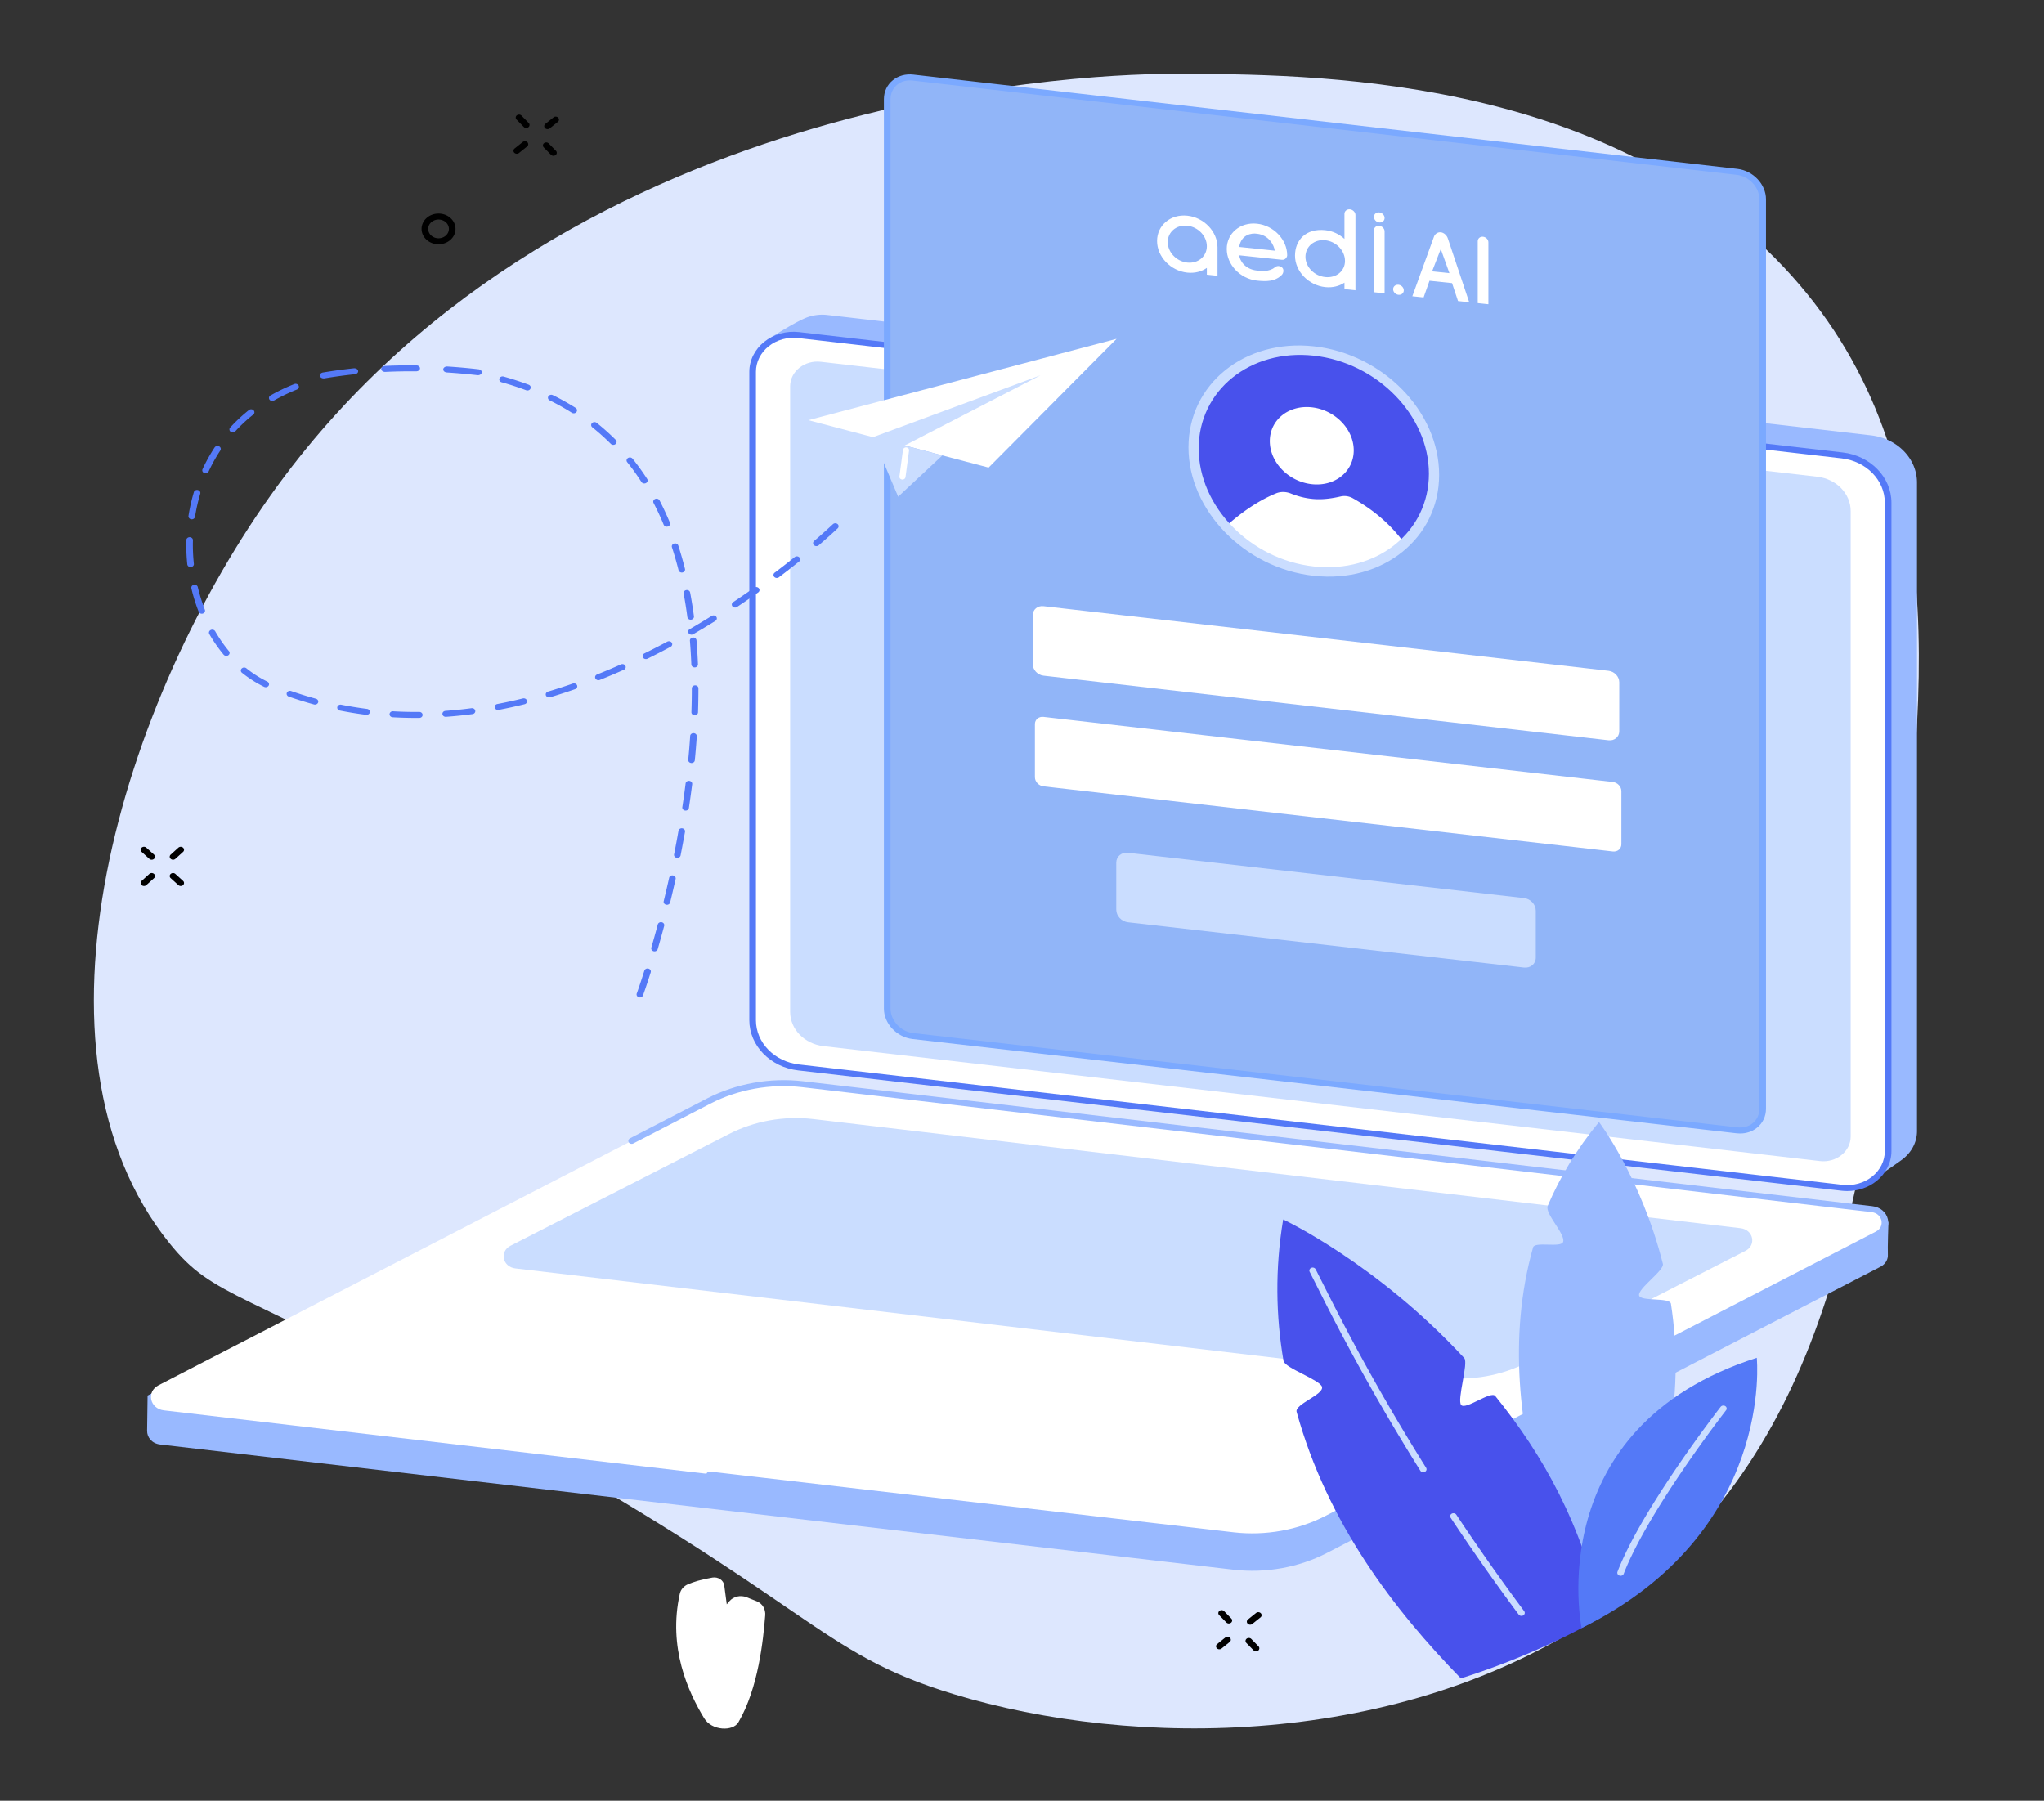 <svg xmlns="http://www.w3.org/2000/svg" width="454" height="400" fill="none"><rect width="100%" height="100%" fill="#333333" stroke="none"/><path fill="#DDE7FE" d="M260.815 16.412c-13.172-.018-133.377 1.642-199.057 91.34-34.97 47.746-58.43 125.824-24.15 168.365 10.113 12.563 15.425 9.8 69.527 39.535 74.258 40.817 73.903 51.327 104.653 60.666 40.016 12.16 99.145 12.133 143.44-17.722 50.256-33.877 57.683-90.17 65.129-146.553 7.309-55.333 14.706-111.396-24.149-152.688-40.282-42.807-105.027-42.9-135.393-42.943z"/><path fill="#99B9FF" d="m416.245 261.899-232.458-29.242c-5.838-.673-10.21-5.165-10.21-10.487l-3.188-146.657s5.3-3.456 8.303-4.78a9.85 9.85 0 0 1 5.115-.759L415.58 96.71c5.839.673 10.21 5.166 10.21 10.488v144.045c0 2.577-1.3 4.849-3.315 6.348-1.858 1.379-6.23 4.309-6.23 4.309z"/><path fill="#fff" d="m409.155 263.848-231.767-26.735c-5.845-.673-10.218-5.166-10.218-10.488V82.58c0-4.95 4.802-8.776 10.237-8.15l231.767 26.735c5.835.673 10.208 5.166 10.208 10.488v144.044c0 4.951-4.802 8.776-10.227 8.151z"/><path fill="#CADDFF" d="M404.229 257.91 182.92 232.383c-4.244-.489-7.422-3.756-7.422-7.626V85.811c0-3.306 3.207-5.86 6.831-5.443l221.308 25.527c4.244.49 7.423 3.757 7.423 7.628v138.945c0 3.305-3.208 5.861-6.831 5.442z"/><path fill="#5479F7" d="M409.241 263.19c2.378.273 4.785-.391 6.578-1.824 1.803-1.433 2.826-3.499 2.826-5.667V111.653c0-4.974-4.113-9.199-9.56-9.829L177.308 75.091c-2.368-.275-4.775.39-6.568 1.822-1.803 1.434-2.836 3.499-2.836 5.668v144.045c0 4.974 4.113 9.199 9.57 9.829l231.767 26.735zm1.062 1.388c-.409 0-.828-.023-1.247-.071l-231.767-26.734c-6.188-.714-10.856-5.506-10.856-11.147V82.581c0-2.55 1.218-4.98 3.332-6.665 2.115-1.685 4.931-2.466 7.728-2.144l231.777 26.734c6.179.714 10.846 5.506 10.846 11.147v144.046c0 2.549-1.218 4.978-3.332 6.664-1.794 1.436-4.113 2.215-6.481 2.215z"/><path fill="#99B9FF" d="M273.936 348.68 35.575 320.876c-1.87-.216-2.922-1.629-2.903-3.042.02-.975.107-7.837.107-7.837l126.039-65.171c6.312-3.262 14.484-4.522 21.702-3.687l235.352 27.462c1.412.165 2.639.996 3.195 2.184l.38.802s-.205 5.723-.127 7.061c.068 1.045-.448 2.124-1.666 2.749l-122.872 63.544c-6.312 3.263-13.628 4.575-20.846 3.739z"/><path fill="#fff" d="m64.883 316.617-28.458-3.325c-3.157-.365-3.985-4.148-1.228-5.573l122.214-63.135c6.314-3.262 13.64-4.575 20.85-3.739l237.512 27.751c3.157.366 3.985 4.148 1.227 5.573l-122.214 63.134c-6.313 3.264-13.64 4.576-20.85 3.74L64.883 316.617z"/><path fill="#CADDFF" d="M320.434 305.999 114.48 281.758c-2.849-.33-3.595-3.746-1.099-5.033l48.428-24.765c5.699-2.946 12.306-4.131 18.827-3.377l205.953 24.24c2.85.33 3.595 3.746 1.1 5.034l-48.419 24.764c-5.708 2.946-12.315 4.132-18.836 3.378z"/><path fill="#99B9FF" d="M278.133 341.948c-1.432 0-2.854-.082-4.286-.247l-116.314-13.493c-.399-.047-.682-.38-.633-.743.048-.364.419-.617.818-.575l116.314 13.493c7.004.813 14.253-.486 20.391-3.657l122.207-63.134c1.199-.614 1.432-1.683 1.257-2.479-.175-.795-.848-1.702-2.202-1.859l-237.518-27.752c-7.005-.812-14.253.486-20.39 3.658l-17.118 8.845c-.35.182-.799.071-1.003-.247-.205-.319-.078-.724.273-.906l17.127-8.847c6.41-3.312 13.98-4.667 21.296-3.821l237.518 27.753c1.754.202 3.118 1.349 3.459 2.918.341 1.57-.429 3.097-1.968 3.891L295.153 337.88c-5.163 2.668-11.077 4.067-17.02 4.068z"/><path fill="#91B5F8" d="m385.814 251.085-183.038-20.939c-3.158-.361-5.713-3.092-5.713-6.1V22.028c0-3.01 2.555-5.156 5.713-4.795l183.038 20.939c3.149.36 5.704 3.092 5.704 6.1V246.29c0 3.009-2.555 5.156-5.704 4.795z"/><path fill="#7BA9FF" d="M385.903 250.426c1.264.145 2.451-.173 3.361-.895.976-.78 1.522-1.931 1.522-3.241V44.272c0-2.68-2.278-5.122-5.074-5.44l-183.029-20.94c-1.263-.147-2.46.173-3.37.896-.976.78-1.512 1.93-1.512 3.24v202.017c0 2.681 2.269 5.123 5.055 5.441l183.047 20.94zm.594 1.363c-.259 0-.517-.014-.785-.045l-183.029-20.939c-3.504-.401-6.357-3.433-6.357-6.76V22.028c0-1.697.718-3.201 2.02-4.237 1.226-.978 2.834-1.409 4.51-1.218l183.047 20.94c3.495.4 6.348 3.432 6.348 6.76V246.29c0 1.697-.718 3.201-2.02 4.238-1.034.825-2.336 1.261-3.734 1.261z"/><path fill="#fff" d="m357.28 164.442-125.51-14.358c-1.313-.15-2.372-1.289-2.372-2.542v-10.895c0-1.254 1.059-2.149 2.372-1.999l125.51 14.359c1.313.149 2.382 1.288 2.382 2.541v10.896c0 1.254-1.069 2.148-2.382 1.998zm.949 24.697L231.77 174.672c-1.05-.119-1.904-1.031-1.904-2.034v-11.801c0-1.004.854-1.72 1.904-1.599l126.459 14.466c1.05.121 1.904 1.032 1.904 2.035v11.8c0 1.004-.854 1.72-1.904 1.6z"/><path fill="#CADDFF" d="m338.505 214.929-87.964-10.061c-1.445-.166-2.603-1.416-2.603-2.794v-10.445c0-1.378 1.158-2.361 2.603-2.196l87.964 10.062c1.436.165 2.612 1.416 2.612 2.794v10.444c0 1.379-1.176 2.362-2.612 2.196z"/><path fill="#4851EC" d="M318.516 105.347c0 13.504-11.952 23.14-26.706 21.522-14.745-1.618-26.697-13.877-26.697-27.381s11.952-23.14 26.697-21.522c14.754 1.618 26.706 13.877 26.706 27.381z"/><path fill="#fff" d="M300.684 100.038c0 4.714-4.176 8.077-9.317 7.512-5.158-.564-9.325-4.844-9.325-9.557 0-4.714 4.167-8.077 9.325-7.512 5.141.564 9.317 4.843 9.317 9.557zm-28.42 16.891c3.182-2.865 7.058-5.672 11.187-7.349.991-.405 2.175-.39 3.262.043 4.2 1.668 7.461 1.479 11.091.647a3.81 3.81 0 0 1 2.701.416c4.533 2.558 8.452 5.841 11.442 10.001-11.784 10.714-30.661 6.912-39.683-3.758z"/><path fill="#CADDFF" d="M291.815 79.004c-14.095-1.547-25.573 7.698-25.573 20.608 0 12.909 11.478 24.671 25.573 26.217 14.095 1.547 25.564-7.698 25.564-20.607 0-12.91-11.469-24.671-25.564-26.218zm0 48.903c-15.356-1.685-27.838-14.49-27.838-28.544 0-14.055 12.482-24.12 27.838-22.436 15.347 1.684 27.838 14.489 27.838 28.544s-12.491 24.12-27.838 22.436z"/><path fill="#fff" d="M169.963 358.833c-.436 5.356-1.487 16.124-5.962 23.76-1.198 2.045-5.895 1.895-7.587-.899-3.555-5.822-8.087-15.718-5.419-27.665.205-.933.895-1.723 1.848-2.122 1.116-.47 2.89-1.059 5.411-1.475 1.264-.207 2.447.59 2.611 1.738l.558 4.21.591-.699c.895-1.051 2.464-1.415 3.802-.882.723.287 1.519.604 2.25.891 1.346.536 2.003 1.813 1.897 3.143zm9.574-265.496 40.049 10.529 28.422-28.6-68.471 18.07z"/><path fill="#CADDFF" d="m199.492 110.335-5.597-13.219 37.236-13.761-30.196 15.611 8.379 2.201-9.822 9.168z"/><path fill="#fff" d="M200.444 106.534c-.025 0-.051 0-.076-.004-.379-.04-.648-.348-.597-.687l.791-5.92c.05-.34.395-.585.765-.538.37.04.64.348.589.686l-.791 5.921c-.042.314-.336.542-.681.542z"/><path fill="#000" d="M31.983 196.811a.783.783 0 0 1-.524-.194.619.619 0 0 1 0-.939l1.712-1.545c.28-.26.745-.26 1.04 0a.63.63 0 0 1 0 .939l-1.712 1.545a.765.765 0 0 1-.516.194zm6.45-5.835a.773.773 0 0 1-.52-.195.616.616 0 0 1 0-.939l1.707-1.544a.79.79 0 0 1 1.038 0c.29.259.29.68 0 .939l-1.706 1.544a.772.772 0 0 1-.52.195zm1.706 5.836a.768.768 0 0 1-.52-.195l-1.706-1.545a.616.616 0 0 1 0-.939.791.791 0 0 1 1.039 0l1.706 1.546c.29.259.29.679 0 .938a.768.768 0 0 1-.519.195zm-6.451-5.837a.752.752 0 0 1-.517-.194l-1.712-1.545a.619.619 0 0 1 0-.939.794.794 0 0 1 1.04 0l1.712 1.544a.63.63 0 0 1 0 .94.798.798 0 0 1-.523.194zM114.784 34.15a.778.778 0 0 1-.552-.224.625.625 0 0 1 .063-.938l1.814-1.448a.785.785 0 0 1 1.033.058.623.623 0 0 1-.063.937l-1.806 1.448a.789.789 0 0 1-.489.167zm6.832-5.467a.787.787 0 0 1-.555-.224.623.623 0 0 1 .064-.938l1.816-1.448a.782.782 0 0 1 1.031.058.622.622 0 0 1-.064.936l-1.808 1.448a.774.774 0 0 1-.484.168zm1.306 5.919a.78.78 0 0 1-.547-.224l-1.601-1.636a.622.622 0 0 1 .063-.938.793.793 0 0 1 1.039.058l1.601 1.636a.622.622 0 0 1-.064.937.789.789 0 0 1-.491.167zm-6.045-6.182a.759.759 0 0 1-.544-.224l-1.602-1.636a.625.625 0 0 1 .063-.938.785.785 0 0 1 1.034.058l1.602 1.636a.618.618 0 0 1-.064.937.77.77 0 0 1-.489.167zM97.404 48.77a2.42 2.42 0 0 0-1.519.522c-.467.367-.74.875-.77 1.43-.079 1.144.887 2.132 2.149 2.202 1.262.071 2.36-.804 2.438-1.949.078-1.144-.896-2.132-2.157-2.201a2.35 2.35 0 0 0-.14-.004zm.008 5.486a4.37 4.37 0 0 1-.234-.006c-1.004-.056-1.931-.462-2.593-1.143a3.207 3.207 0 0 1-.943-2.466c.062-.908.514-1.741 1.262-2.344.755-.603 1.721-.905 2.734-.85 2.072.115 3.653 1.733 3.528 3.609-.116 1.805-1.783 3.2-3.754 3.2zm173.425 312.11a.756.756 0 0 1-.549-.224c-.274-.274-.239-.694.062-.937l1.805-1.447a.796.796 0 0 1 1.043.057.618.618 0 0 1-.07.936l-1.805 1.449a.77.77 0 0 1-.486.166zm6.835-5.47a.755.755 0 0 1-.542-.224c-.276-.275-.24-.695.062-.937l1.804-1.448a.793.793 0 0 1 1.04.057.623.623 0 0 1-.062.937l-1.813 1.448a.773.773 0 0 1-.489.167zm1.31 5.921a.76.76 0 0 1-.55-.225l-1.6-1.636a.624.624 0 0 1 .063-.938.794.794 0 0 1 1.039.058l1.599 1.636a.624.624 0 0 1-.062.938.797.797 0 0 1-.489.167zm-6.037-6.183a.756.756 0 0 1-.549-.224l-1.601-1.635c-.274-.276-.239-.695.062-.938a.786.786 0 0 1 1.035.057l1.601 1.636a.62.62 0 0 1-.07.938.75.75 0 0 1-.478.166z"/><path fill="#5479F7" d="M60.472 89.072a.775.775 0 0 1-.623-.31c-.208-.31-.108-.72.232-.916a41.6 41.6 0 0 1 5.286-2.532c.366-.147.798.006.964.342.158.336-.008.727-.382.875a40.8 40.8 0 0 0-5.087 2.438.75.75 0 0 1-.39.103zm-8.785 6.986a.74.74 0 0 1-.457-.152.62.62 0 0 1-.1-.935 35.598 35.598 0 0 1 4.164-3.885c.308-.243.773-.216 1.03.06a.62.62 0 0 1-.057.938 34.23 34.23 0 0 0-4.006 3.733.782.782 0 0 1-.574.241zm-6.017 9.078a.772.772 0 0 1-.282-.052c-.383-.142-.557-.531-.4-.869a37.717 37.717 0 0 1 2.685-4.826c.216-.314.665-.417 1.014-.229.35.189.457.597.25.911a35.368 35.368 0 0 0-2.594 4.656c-.116.255-.39.409-.673.409zm-3.075 10.226a.669.669 0 0 1-.1-.007c-.407-.051-.681-.388-.631-.751a40.008 40.008 0 0 1 1.197-5.283c.1-.355.507-.563.897-.467.39.095.623.46.524.814a38.879 38.879 0 0 0-1.164 5.123c-.05.331-.365.571-.723.571zm138.742 5.953c-.2 0-.391-.07-.532-.208a.614.614 0 0 1 .025-.939 136.764 136.764 0 0 0 4.172-3.726.79.79 0 0 1 1.039-.017.62.62 0 0 1 .016.939c-.839.794-2.26 2.093-4.213 3.768a.777.777 0 0 1-.507.183zm-139.008 4.65c-.374 0-.698-.258-.731-.602a42.286 42.286 0 0 1-.224-4.35c0-.344 0-.691.016-1.036 0-.362.333-.65.731-.65h.017c.407.009.723.313.715.68-.009.336-.017.671-.017 1.005a39.8 39.8 0 0 0 .225 4.226c.041.366-.258.69-.665.724a.741.741 0 0 1-.067.003zm130.207 2.419a.77.77 0 0 1-.566-.239.625.625 0 0 1 .092-.935c1.504-1.132 3-2.295 4.446-3.458a.781.781 0 0 1 1.031.055.614.614 0 0 1-.059.938 194.597 194.597 0 0 1-4.479 3.485.76.76 0 0 1-.465.154zm-9.259 6.567a.755.755 0 0 1-.59-.27c-.241-.295-.174-.711.158-.929a200.3 200.3 0 0 0 4.662-3.208c.316-.225.782-.175 1.031.114.249.287.191.705-.125.932a187.732 187.732 0 0 1-4.704 3.232.784.784 0 0 1-.432.129zm-118.463 1.375c-.307 0-.59-.17-.69-.443a38.672 38.672 0 0 1-1.62-5.192c-.083-.36.166-.712.565-.79.39-.074.781.151.864.509a40.05 40.05 0 0 0 1.571 5.031c.133.346-.066.725-.449.848a.806.806 0 0 1-.24.037zm108.773 4.656a.769.769 0 0 1-.624-.306c-.216-.309-.116-.72.225-.918a183.09 183.09 0 0 0 4.878-2.932c.333-.207.798-.132 1.023.171.232.302.141.715-.192.923a160.945 160.945 0 0 1-4.92 2.957.759.759 0 0 1-.39.105zm-103.32 4.711a.762.762 0 0 1-.591-.264 32.87 32.87 0 0 1-3.183-4.587c-.183-.325-.05-.726.316-.896.357-.169.798-.044.989.282a31.327 31.327 0 0 0 3.05 4.402c.25.293.183.709-.141.93a.792.792 0 0 1-.44.133zm93.197.706a.765.765 0 0 1-.648-.347c-.191-.322-.058-.726.299-.901 1.687-.83 3.399-1.708 5.086-2.613.358-.186.806-.083 1.014.233.2.315.083.723-.266.91-1.703.912-3.432 1.8-5.136 2.638a.782.782 0 0 1-.349.08zm-10.546 4.693a.748.748 0 0 1-.674-.396c-.166-.335 0-.728.374-.876a139.336 139.336 0 0 0 5.303-2.236c.365-.161.806-.026.98.303.183.329.034.727-.332.889a146.054 146.054 0 0 1-5.352 2.26c-.1.038-.2.056-.299.056zm-73.9 1.557a.834.834 0 0 1-.35-.078 25.97 25.97 0 0 1-4.928-3.135.614.614 0 0 1-.058-.937.792.792 0 0 1 1.039-.056 24.317 24.317 0 0 0 4.646 2.957c.357.173.498.575.307.899a.76.76 0 0 1-.657.35zm62.938 2.268c-.308 0-.599-.177-.707-.456-.124-.349.083-.724.474-.839a131.832 131.832 0 0 0 5.502-1.782c.374-.132.798.038.947.38.141.342-.05.727-.424.859a129.361 129.361 0 0 1-5.568 1.805.794.794 0 0 1-.224.033zm-52.002 1.593a.844.844 0 0 1-.215-.029 85.399 85.399 0 0 1-5.602-1.746c-.382-.132-.565-.517-.424-.859.15-.342.574-.512.948-.379a82.825 82.825 0 0 0 5.51 1.712c.382.106.606.477.49.828-.1.288-.39.473-.707.473zm40.657 1.186c-.332 0-.64-.215-.714-.527-.084-.36.166-.712.565-.787 1.878-.357 3.781-.774 5.668-1.238.399-.097.798.112.906.466.108.355-.125.72-.516.815-1.919.472-3.856.895-5.751 1.256a.845.845 0 0 1-.158.015zm-29.188 1.091a.86.86 0 0 1-.108-.006 85.266 85.266 0 0 1-5.834-.948c-.39-.079-.648-.433-.556-.791.083-.358.473-.587.872-.506 1.878.374 3.806.687 5.726.93.4.051.682.386.624.749-.05.332-.366.572-.724.572zm17.578.441c-.382 0-.706-.263-.731-.611-.034-.366.266-.685.673-.715a96.473 96.473 0 0 0 5.784-.593c.407-.052.773.198.831.561.067.362-.216.701-.615.753a98.772 98.772 0 0 1-5.884.603c-.025.002-.041.002-.058.002zm-6.649.242c-1.72 0-3.44-.049-5.136-.147-.407-.024-.715-.339-.69-.706.034-.365.358-.649.782-.62a87.96 87.96 0 0 0 5.817.141h.009c.407 0 .73.293.73.658.01.367-.315.667-.722.671l-.79.003z"/><path fill="#5479F7" fill-rule="evenodd" d="M78.695 81.807c-.04 0-.078.001-.127.006-2.29.243-4.592.557-6.844.934-.459.078-.761.431-.655.79.097.358.555.588 1.022.508a111.92 111.92 0 0 1 6.718-.916c.468-.05.8-.385.733-.748-.058-.333-.428-.573-.847-.574zm20.616-.4c-.448 0-.829.262-.859.61-.04.366.31.686.788.717 2.232.142 4.522.345 6.783.606.477.053.907-.196.976-.558.079-.363-.252-.701-.72-.755a135.784 135.784 0 0 0-6.968-.62zm-7.797-.257c-2.018-.004-4.036.041-6.024.135-.478.023-.84.337-.81.704.038.365.417.65.914.622a121.02 121.02 0 0 1 6.824-.127h.01c.477.001.858-.291.858-.656.01-.367-.369-.668-.846-.673l-.926-.005z" clip-rule="evenodd"/><path fill="#5479F7" d="M117.149 86.738a.819.819 0 0 1-.284-.05 64.761 64.761 0 0 0-5.449-1.774c-.389-.106-.609-.478-.495-.829.122-.35.536-.548.926-.44a67.455 67.455 0 0 1 5.586 1.815c.373.141.552.53.39.868-.114.256-.39.41-.674.41zm10.287 5.072a.764.764 0 0 1-.422-.119 53.686 53.686 0 0 0-4.921-2.749c-.357-.175-.495-.578-.3-.9.195-.323.641-.442.999-.266a54.71 54.71 0 0 1 5.058 2.826c.333.21.414.624.187.925a.767.767 0 0 1-.601.283zm8.777 7.01a.766.766 0 0 1-.544-.219 50.718 50.718 0 0 0-4.108-3.678c-.309-.243-.341-.662-.074-.937a.795.795 0 0 1 1.04-.06 50.529 50.529 0 0 1 4.23 3.784.617.617 0 0 1-.049.938.77.77 0 0 1-.495.172zm6.893 8.573a.754.754 0 0 1-.633-.329 51.99 51.99 0 0 0-3.158-4.394c-.244-.296-.171-.712.162-.927.325-.215.788-.149 1.023.148a54.225 54.225 0 0 1 3.248 4.504c.195.317.081.723-.268.908a.818.818 0 0 1-.374.09zm4.994 9.603a.737.737 0 0 1-.69-.432 62.614 62.614 0 0 0-2.249-4.849c-.171-.332-.009-.728.357-.883.365-.157.804-.013.974.32a64.297 64.297 0 0 1 2.298 4.948c.138.344-.049.726-.43.855a.883.883 0 0 1-.26.041zm3.329 10.185c-.333 0-.642-.209-.715-.518a77.278 77.278 0 0 0-1.469-5.101c-.114-.353.113-.721.503-.825.382-.102.796.097.909.449a79.962 79.962 0 0 1 1.486 5.183c.09.358-.154.714-.552.795a.743.743 0 0 1-.162.017zm1.973 10.473c-.366 0-.682-.248-.731-.586a93.892 93.892 0 0 0-.828-5.228c-.065-.362.203-.705.601-.766.398-.063.779.182.844.544.325 1.718.609 3.499.845 5.293.048.363-.244.694-.642.738a.885.885 0 0 1-.089.005zm.893 10.598c-.398 0-.723-.282-.739-.641a136.488 136.488 0 0 0-.317-5.281c-.032-.366.268-.685.674-.712.398-.026.755.247.788.613.146 1.739.252 3.533.325 5.333.016.367-.301.675-.707.688h-.024zm.008 10.629h-.016c-.406-.011-.731-.318-.715-.685.057-1.759.09-3.514.09-5.218v-.075c0-.367.332-.664.738-.664.406 0 .731.297.731.664v.075c0 1.717-.032 3.488-.089 5.26-.016.36-.341.643-.739.643zm-.706 10.609c-.025 0-.041 0-.065-.002-.406-.032-.699-.355-.666-.72.178-1.783.317-3.561.43-5.284.025-.366.366-.646.78-.623.406.022.714.337.69.703-.114 1.736-.26 3.526-.439 5.321-.032.345-.349.605-.73.605zm-1.316 10.567a.788.788 0 0 1-.097-.005c-.398-.05-.682-.385-.633-.748.268-1.759.511-3.529.73-5.261.041-.365.406-.63.812-.585.406.041.69.37.65.734a255.6 255.6 0 0 1-.731 5.29c-.057.334-.365.575-.731.575zm-1.843 10.504a.81.81 0 0 1-.122-.011c-.406-.065-.665-.41-.592-.771.349-1.75.674-3.509.974-5.23.065-.362.438-.608.836-.551.406.058.682.398.617.76a351.491 351.491 0 0 1-.982 5.256c-.065.321-.374.547-.731.547zm-2.306 10.428a.872.872 0 0 1-.162-.015c-.39-.08-.642-.434-.552-.792.414-1.716.82-3.463 1.21-5.191.073-.36.462-.592.86-.521.398.072.658.422.577.782-.39 1.736-.796 3.491-1.218 5.216-.073.31-.382.521-.715.521zm-2.752 10.341a.796.796 0 0 1-.187-.022c-.39-.093-.625-.455-.528-.811a241.08 241.08 0 0 0 1.437-5.146c.09-.356.488-.575.885-.49.39.086.634.445.536.802a259.574 259.574 0 0 1-1.437 5.171c-.089.298-.381.496-.706.496zm-3.248 10.237a.79.79 0 0 1-.235-.033c-.382-.115-.593-.49-.471-.838.016-.019.682-1.871 1.697-5.079.113-.353.519-.556.901-.456.398.1.617.467.511.821-1.023 3.237-1.705 5.111-1.713 5.129a.725.725 0 0 1-.69.456z"/><path fill="#99B9FF" d="M352.641 359.311s-23.582-41.695-12.122-82.236c.378-1.356 6.207.153 6.671-1.199.596-1.727-4.154-6.313-3.416-8.027 2.725-6.372 6.435-12.633 11.384-18.61 0 0 9.34 12.301 14.194 31.503.36 1.449-5.602 5.481-5.29 7.005.294 1.44 6.851.369 7.079 1.873 2.98 19.452.416 44.09-18.5 69.691z"/><path fill="#4851EC" d="M332.111 310.091c-.973-1.214-6.565 3.165-7.565 2.013-.982-1.135 1.673-9.351.682-10.428-19.487-21.112-40.218-30.792-40.218-30.792-1.833 10.969-1.627 21.472.075 31.415.262 1.589 8.21 4.238 8.556 5.796.374 1.711-6.106 3.847-5.648 5.522 6.826 24.739 21.722 44.089 36.487 59.214 11.511-3.669 21.965-8.277 31.391-13.681-4.535-20.639-13.138-35.928-23.76-49.059z"/><path fill="#CADDFF" d="M337.938 358.943a.766.766 0 0 1-.61-.293 479.267 479.267 0 0 1-15.117-21.504c-.213-.314-.102-.723.25-.912.342-.188.795-.086 1.007.229a485.355 485.355 0 0 0 15.081 21.445c.222.304.129.716-.204.921a.766.766 0 0 1-.407.114zm-21.815-31.9c-.255 0-.51-.121-.637-.336a475.974 475.974 0 0 1-21.596-38.264l-2.998-5.934c-.164-.334 0-.728.364-.88.374-.153.811-.005.975.328l2.998 5.935a471.192 471.192 0 0 0 21.532 38.159c.201.319.073.725-.282.906a.772.772 0 0 1-.356.086z"/><path fill="#5479F7" d="M351.301 361.641s-9.337-44.561 38.902-60.028c0 0 4.036 38.898-38.902 60.028z"/><path fill="#CADDFF" d="M359.957 350.039a.759.759 0 0 1-.238-.038c-.381-.12-.581-.5-.457-.846 5.532-14.293 22.746-36.426 22.918-36.648.238-.3.695-.37 1.028-.159.333.211.409.626.171.926-.171.22-17.262 22.202-22.727 36.32-.105.273-.39.445-.695.445z"/><g fill="#fff" clip-path="url(#a)"><path fill-rule="evenodd" d="M263.712 47.912c3.707.39 6.712 3.536 6.712 7.028v6.322l-2.369-.249v-1.502c-1.171.814-2.687 1.22-4.343 1.046-3.707-.39-6.712-3.536-6.712-7.028 0-3.492 3.005-6.007 6.712-5.617zm0 10.413c2.399.252 4.343-1.375 4.343-3.634 0-2.26-1.944-4.295-4.343-4.547-2.399-.253-4.343 1.375-4.343 3.634 0 2.26 1.944 4.295 4.343 4.547zm34.909-10.835c0-.607.572-1.055 1.221-.987.648.068 1.22.636 1.22 1.244v16.735l-2.441-.256v-1.437c-1.16.776-2.648 1.158-4.271.988-3.707-.39-6.712-3.519-6.712-6.99 0-3.47 2.441-6.104 6.712-5.655 1.666.175 3.098.873 4.271 1.937V47.49zm.092 9.986v.004c.019.157.029.315.029.475 0 2.27-1.966 3.846-4.392 3.59-2.425-.254-4.392-2.243-4.392-4.514 0-2.27 1.967-3.922 4.392-3.667 2.254.237 4.111 2.039 4.363 4.113z" clip-rule="evenodd"/><path d="M307.537 48.427c0 .617-.53 1.06-1.185.992-.654-.07-1.184-.624-1.184-1.24 0-.617.53-1.06 1.184-.992.655.069 1.185.624 1.185 1.24z"/><path fill-rule="evenodd" d="M306.352 50.162c-.654-.068-1.184.375-1.184.992v13.76l1.184.124 1.185.125v-13.76c0-.617-.53-1.172-1.185-1.24z" clip-rule="evenodd"/><path d="M311.801 64.495c0 .617-.53 1.06-1.184.992-.655-.07-1.185-.624-1.185-1.24 0-.617.53-1.06 1.185-.992.654.069 1.184.624 1.184 1.24z"/><path fill-rule="evenodd" d="M320.014 51.598c-.697-.073-1.35.407-1.553 1.09l-4.765 13.122 2.506.264 1.307-3.708 5.01.526 1.326 3.985 2.486.261-4.725-14.122c-.223-.725-.875-1.342-1.592-1.418zm1.924 9.077-3.849-.405 1.925-4.951 1.924 5.356zm7.472-8.089c-.654-.069-1.184.375-1.184.991v13.76l1.184.125 1.184.124v-13.76c0-.616-.53-1.171-1.184-1.24zm-43.509 4.129c0-3.491-3.005-6.638-6.712-7.027-3.707-.39-6.712 2.125-6.712 5.616 0 3.492 3.005 6.639 6.712 7.028 2.059.217 4.029.238 5.527-1.278.395-.4.536-1.281 0-1.674-.535-.393-1.104-.377-1.579.02-1.184.991-3.083.837-3.948.7-2.707-.284-3.823-2.262-3.948-3.39l7.896.83 1.579.166c.79.084 1.185-.619 1.185-.99zm-6.712-4.796c-1.191-.187-3.497.157-3.948 2.932l7.896.83c-.125-1.127-1.241-3.477-3.948-3.762z" clip-rule="evenodd"/></g><defs><clipPath id="a"><path fill="#fff" d="m257 42 73.594 7.735v18L257 60z"/></clipPath></defs></svg>